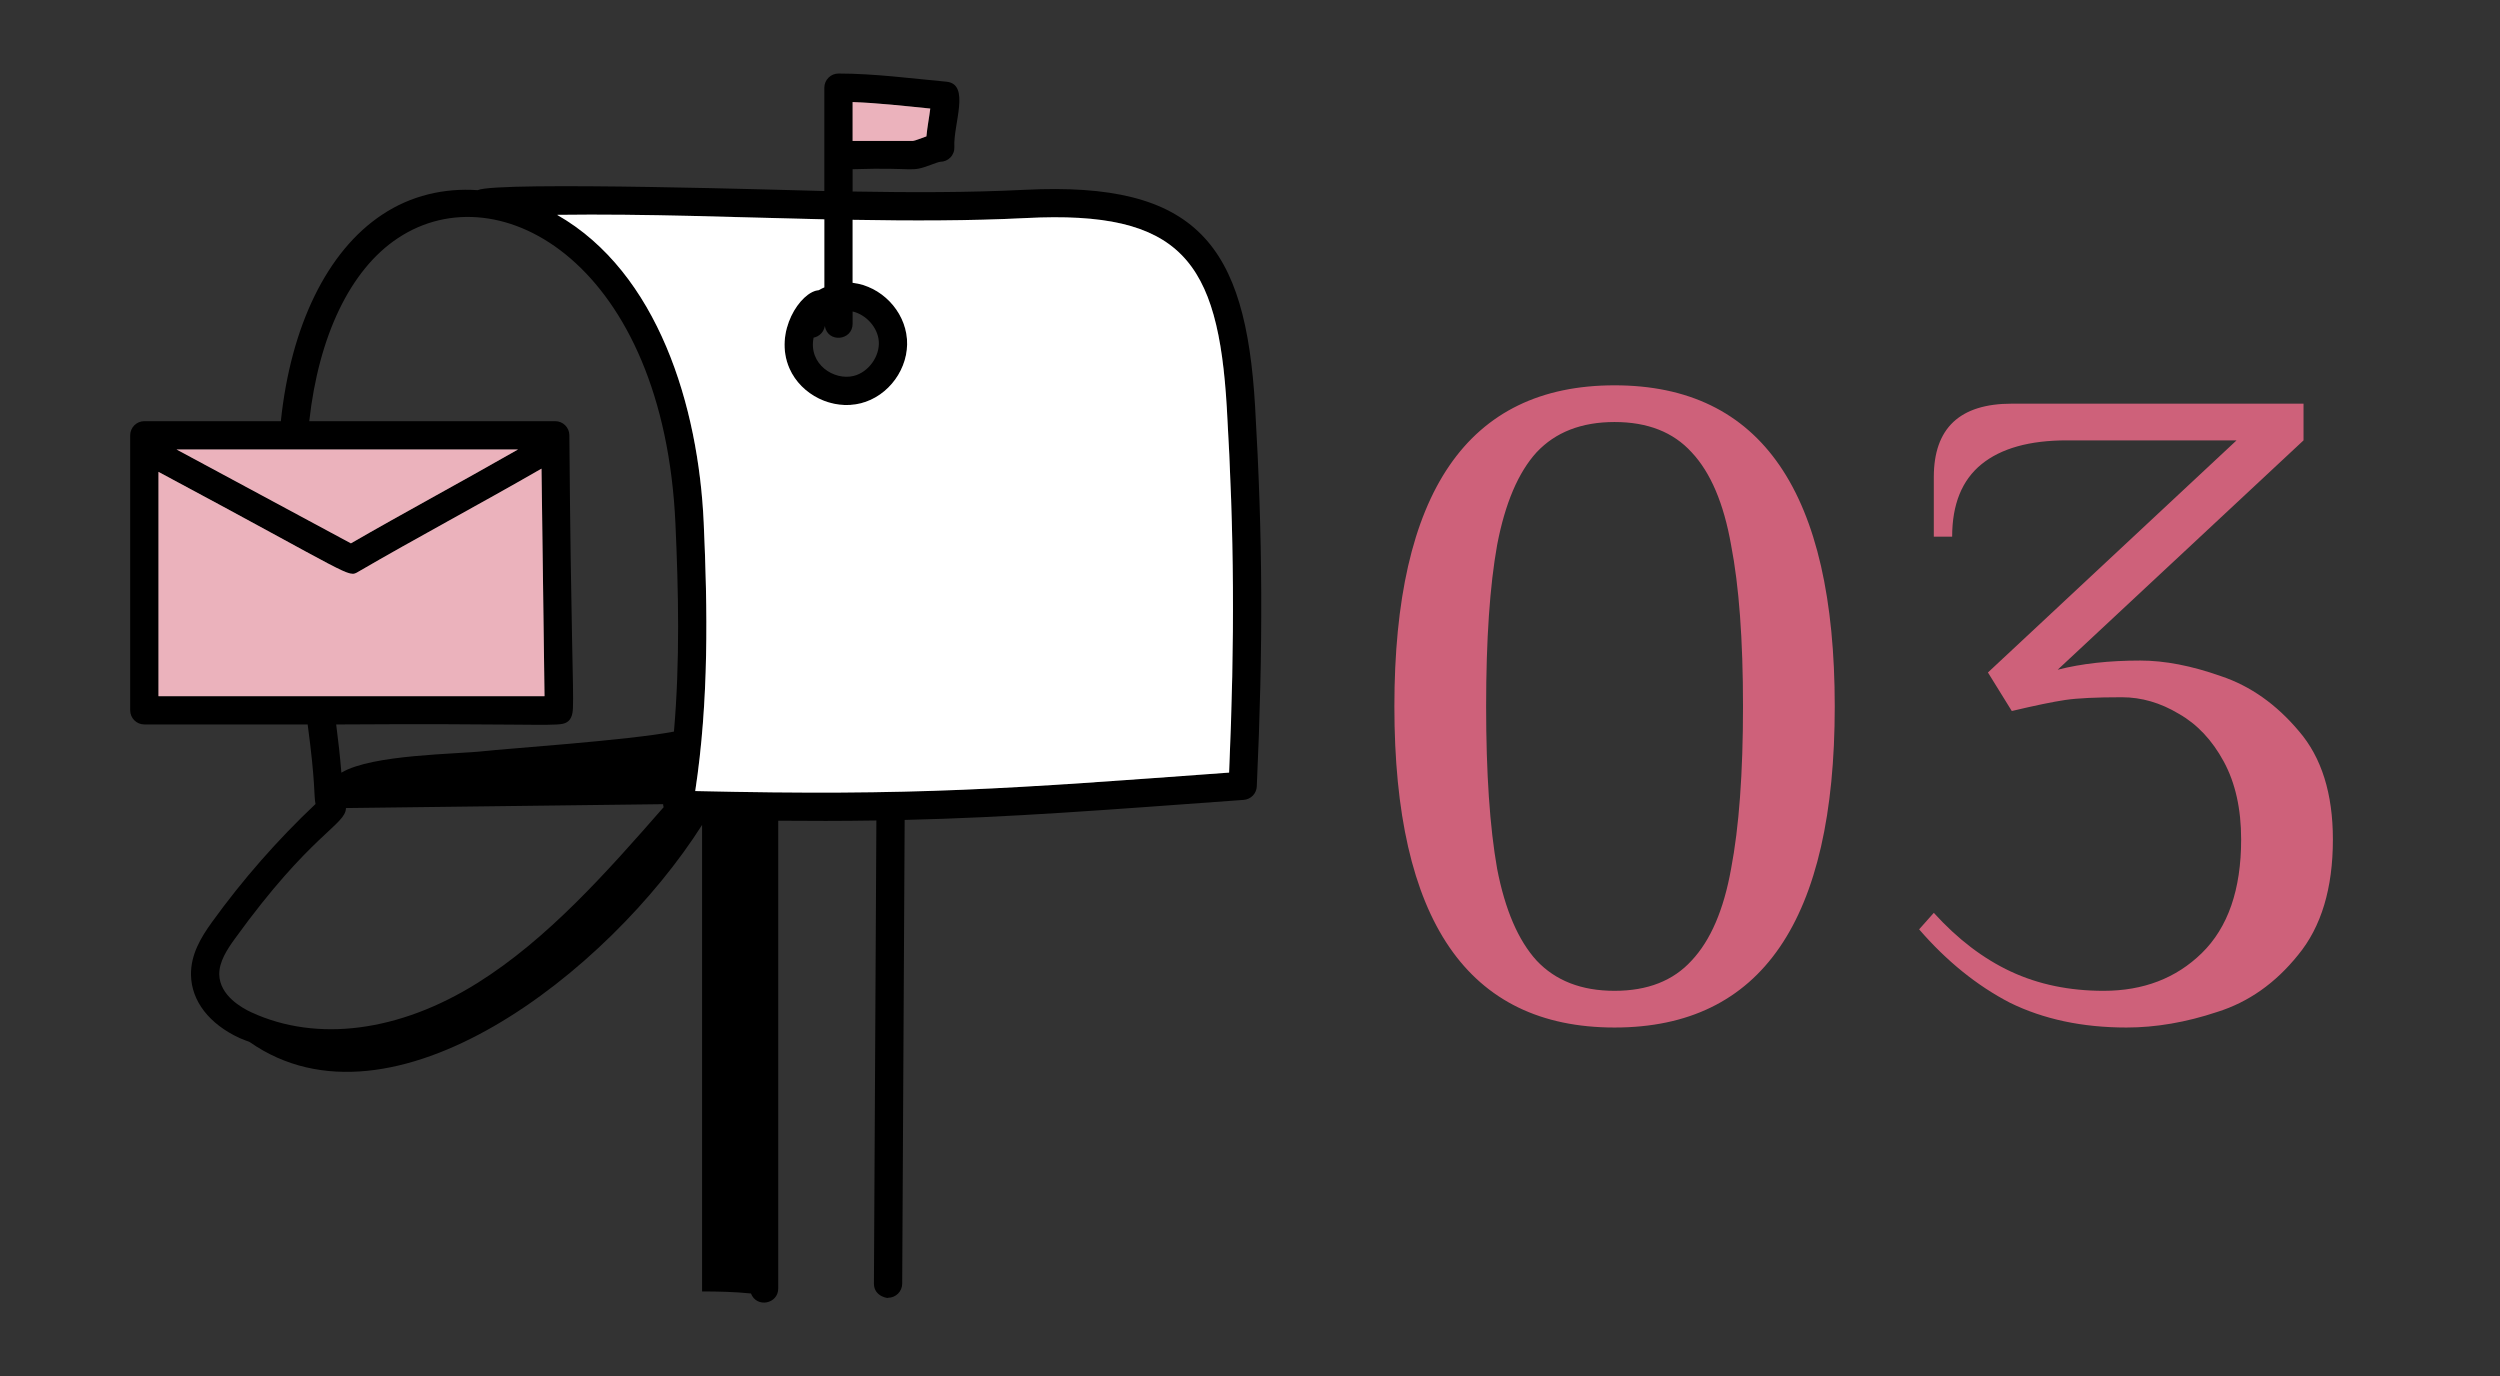 <svg width="109" height="60" viewBox="0 0 109 60" fill="none" xmlns="http://www.w3.org/2000/svg">
<rect x="0" y="0" width="109" height="60" fill="#333333" stroke="none"/>
<g clip-path="url(#clip0_27_501)">
<path d="M70.395 44.8C63.995 44.8 60.795 40.133 60.795 30.8C60.795 21.467 63.995 16.8 70.395 16.8C76.795 16.8 79.995 21.467 79.995 30.8C79.995 40.133 76.795 44.8 70.395 44.8ZM70.395 43.2C71.835 43.2 72.955 42.76 73.755 41.88C74.582 41 75.155 39.667 75.475 37.88C75.822 36.067 75.995 33.707 75.995 30.8C75.995 27.893 75.822 25.547 75.475 23.76C75.155 21.947 74.582 20.6 73.755 19.72C72.955 18.84 71.835 18.4 70.395 18.4C68.955 18.4 67.822 18.84 66.995 19.72C66.195 20.6 65.621 21.947 65.275 23.76C64.955 25.547 64.795 27.893 64.795 30.8C64.795 33.707 64.955 36.067 65.275 37.88C65.621 39.667 66.195 41 66.995 41.88C67.822 42.76 68.955 43.2 70.395 43.2ZM92.714 44.8C90.794 44.8 89.101 44.44 87.634 43.72C86.194 42.973 84.874 41.907 83.674 40.52L84.314 39.8C85.354 40.947 86.474 41.8 87.674 42.36C88.874 42.92 90.221 43.2 91.714 43.2C93.448 43.2 94.874 42.653 95.994 41.56C97.141 40.44 97.714 38.787 97.714 36.6C97.714 35.267 97.461 34.133 96.954 33.2C96.448 32.267 95.794 31.573 94.994 31.12C94.194 30.64 93.368 30.4 92.514 30.4C91.394 30.4 90.568 30.44 90.034 30.52C89.501 30.6 88.728 30.76 87.714 31L86.674 29.32L97.514 19.2H90.114C88.488 19.2 87.248 19.547 86.394 20.24C85.541 20.933 85.114 21.987 85.114 23.4H84.314V20.8C84.314 18.667 85.448 17.6 87.714 17.6H100.434V19.2L89.714 29.2C90.754 28.933 91.954 28.8 93.314 28.8C94.381 28.8 95.554 29.027 96.834 29.48C98.114 29.907 99.248 30.707 100.234 31.88C101.221 33.027 101.714 34.6 101.714 36.6C101.714 38.733 101.208 40.413 100.194 41.64C99.208 42.867 98.034 43.693 96.674 44.12C95.314 44.573 93.994 44.8 92.714 44.8Z" fill="#CE617A"/>
</g>
<path d="M40.613 7.177C40.732 7.133 40.93 7.059 40.994 7.054C41.077 7.054 41.16 7.037 41.237 7.004C41.314 6.971 41.383 6.923 41.441 6.862C41.499 6.802 41.543 6.73 41.572 6.652C41.602 6.573 41.614 6.49 41.61 6.406C41.558 5.421 42.324 3.662 41.262 3.562C39.742 3.422 38.116 3.206 36.558 3.206C36.394 3.206 36.237 3.271 36.122 3.387C36.006 3.502 35.941 3.659 35.941 3.823V8.329C35.02 8.309 21.648 7.89 20.829 8.291C19.36 8.19 17.913 8.527 16.666 9.357C14.266 10.942 12.678 14.212 12.245 18.363H6.292C6.129 18.363 5.972 18.428 5.856 18.544C5.741 18.659 5.676 18.816 5.676 18.98V30.97C5.676 31.31 5.952 31.586 6.292 31.586H13.414C13.764 34.192 13.678 34.668 13.756 35.055C12.094 36.625 10.583 38.348 9.244 40.202C8.759 40.874 8.312 41.618 8.327 42.51C8.348 43.646 9.121 44.648 10.449 45.26C10.591 45.325 10.739 45.372 10.883 45.431C17.081 49.772 26.524 42.402 30.611 35.967V56.307C31.329 56.307 32.033 56.324 32.742 56.396C32.986 57.037 33.931 56.857 33.931 56.178V35.783C35.363 35.795 36.608 35.798 38.21 35.773L38.103 55.963C38.1 56.565 38.801 56.62 38.719 56.583C38.882 56.583 39.039 56.518 39.154 56.403C39.27 56.288 39.335 56.132 39.336 55.969L39.443 35.749C44.036 35.641 48.13 35.319 54.226 34.875C54.376 34.864 54.517 34.798 54.623 34.69C54.728 34.582 54.789 34.439 54.796 34.288C55.077 28.101 55.057 23.454 54.722 17.716C54.309 10.687 52.215 7.895 44.672 8.276C42.215 8.399 39.69 8.393 37.174 8.35V7.378C40.039 7.286 39.633 7.544 40.613 7.177ZM37.174 4.45C38.266 4.488 39.417 4.618 40.56 4.733C40.511 5.135 40.431 5.521 40.392 5.946C40.225 6.003 39.888 6.139 39.801 6.145H37.174V4.45ZM22.588 19.596C19.962 21.095 17.577 22.374 15.3 23.69L7.694 19.596H22.588ZM6.909 20.573C15.471 25.152 15.161 25.196 15.621 24.929C18.183 23.439 20.764 22.069 23.61 20.433L23.741 30.353H6.909V20.573ZM24.98 30.869C25.019 30.022 24.89 27.517 24.824 18.971C24.822 18.809 24.756 18.655 24.641 18.541C24.525 18.427 24.37 18.363 24.208 18.363H13.484C13.895 14.643 15.277 11.751 17.347 10.384C21.8 7.421 28.946 11.57 29.45 22.848C29.581 25.769 29.65 28.841 29.384 31.897C27.43 32.278 21.874 32.656 21.11 32.748C19.969 32.885 16.23 32.883 14.884 33.688C14.826 32.986 14.75 32.285 14.658 31.587C22.386 31.536 24.022 31.664 24.529 31.559C24.921 31.479 24.968 31.136 24.98 30.869ZM10.243 40.925C13.572 36.322 15.072 35.971 15.084 35.231L28.916 35.062C28.916 35.066 28.913 35.07 28.913 35.074C28.912 35.116 28.927 35.153 28.934 35.194C26.447 38.038 23.869 40.948 20.812 42.861C17.41 44.989 13.821 45.456 10.964 44.139C10.547 43.949 9.577 43.404 9.56 42.487C9.549 41.932 9.907 41.389 10.242 40.926L10.243 40.925ZM44.735 9.507C51.503 9.162 53.114 11.361 53.49 17.789C53.813 23.31 53.842 27.814 53.589 33.685C43.982 34.387 39.975 34.711 30.312 34.49C30.912 30.551 30.85 26.546 30.682 22.792C30.455 17.722 28.692 11.88 24.289 9.367C28.191 9.315 32.134 9.478 35.941 9.563V12.529C35.857 12.567 35.772 12.605 35.693 12.653C34.91 12.707 33.718 14.466 34.422 16.068C34.932 17.223 36.291 17.894 37.526 17.585C38.755 17.277 39.642 16.046 39.544 14.783C39.449 13.538 38.413 12.473 37.174 12.33V9.584C39.705 9.628 42.248 9.632 44.735 9.507ZM35.962 14.215C36.092 14.971 37.174 14.853 37.174 14.114V13.58C37.764 13.719 38.269 14.274 38.315 14.877C38.365 15.536 37.867 16.228 37.225 16.389C36.365 16.606 35.239 15.882 35.473 14.722C35.596 14.698 35.709 14.636 35.797 14.546C35.885 14.455 35.942 14.339 35.962 14.215Z" fill="black"/>
<path d="M6.909 20.573C15.471 25.152 15.161 25.196 15.621 24.929C18.183 23.439 20.764 22.069 23.61 20.433L23.741 30.353H6.909V20.573Z" fill="#EBB2BC"/>
<path d="M22.588 19.596C19.962 21.095 17.577 22.374 15.3 23.69L7.694 19.596H22.588Z" fill="#EBB2BC"/>
<path d="M37.174 4.45C38.266 4.488 39.417 4.618 40.56 4.733C40.511 5.135 40.431 5.521 40.392 5.946C40.225 6.003 39.888 6.139 39.801 6.145H37.174V4.45Z" fill="#EBB2BC"/>
<path d="M44.735 9.507C51.503 9.162 53.114 11.361 53.49 17.789C53.813 23.31 53.842 27.814 53.589 33.685C43.982 34.387 39.975 34.711 30.312 34.49C30.912 30.551 30.85 26.546 30.682 22.792C30.455 17.722 28.692 11.88 24.289 9.367C28.191 9.315 32.134 9.478 35.941 9.563V12.529C35.857 12.567 35.772 12.605 35.693 12.653C34.91 12.707 33.718 14.466 34.422 16.068C34.932 17.223 36.291 17.894 37.526 17.585C38.755 17.277 39.642 16.046 39.544 14.783C39.449 13.538 38.413 12.473 37.174 12.33V9.584C39.705 9.628 42.248 9.632 44.735 9.507Z" fill="white"/>
<defs>
<clipPath id="clip0_27_501">
<rect width="70" height="37" fill="white" transform="translate(39 8)"/>
</clipPath>
</defs>
</svg>
